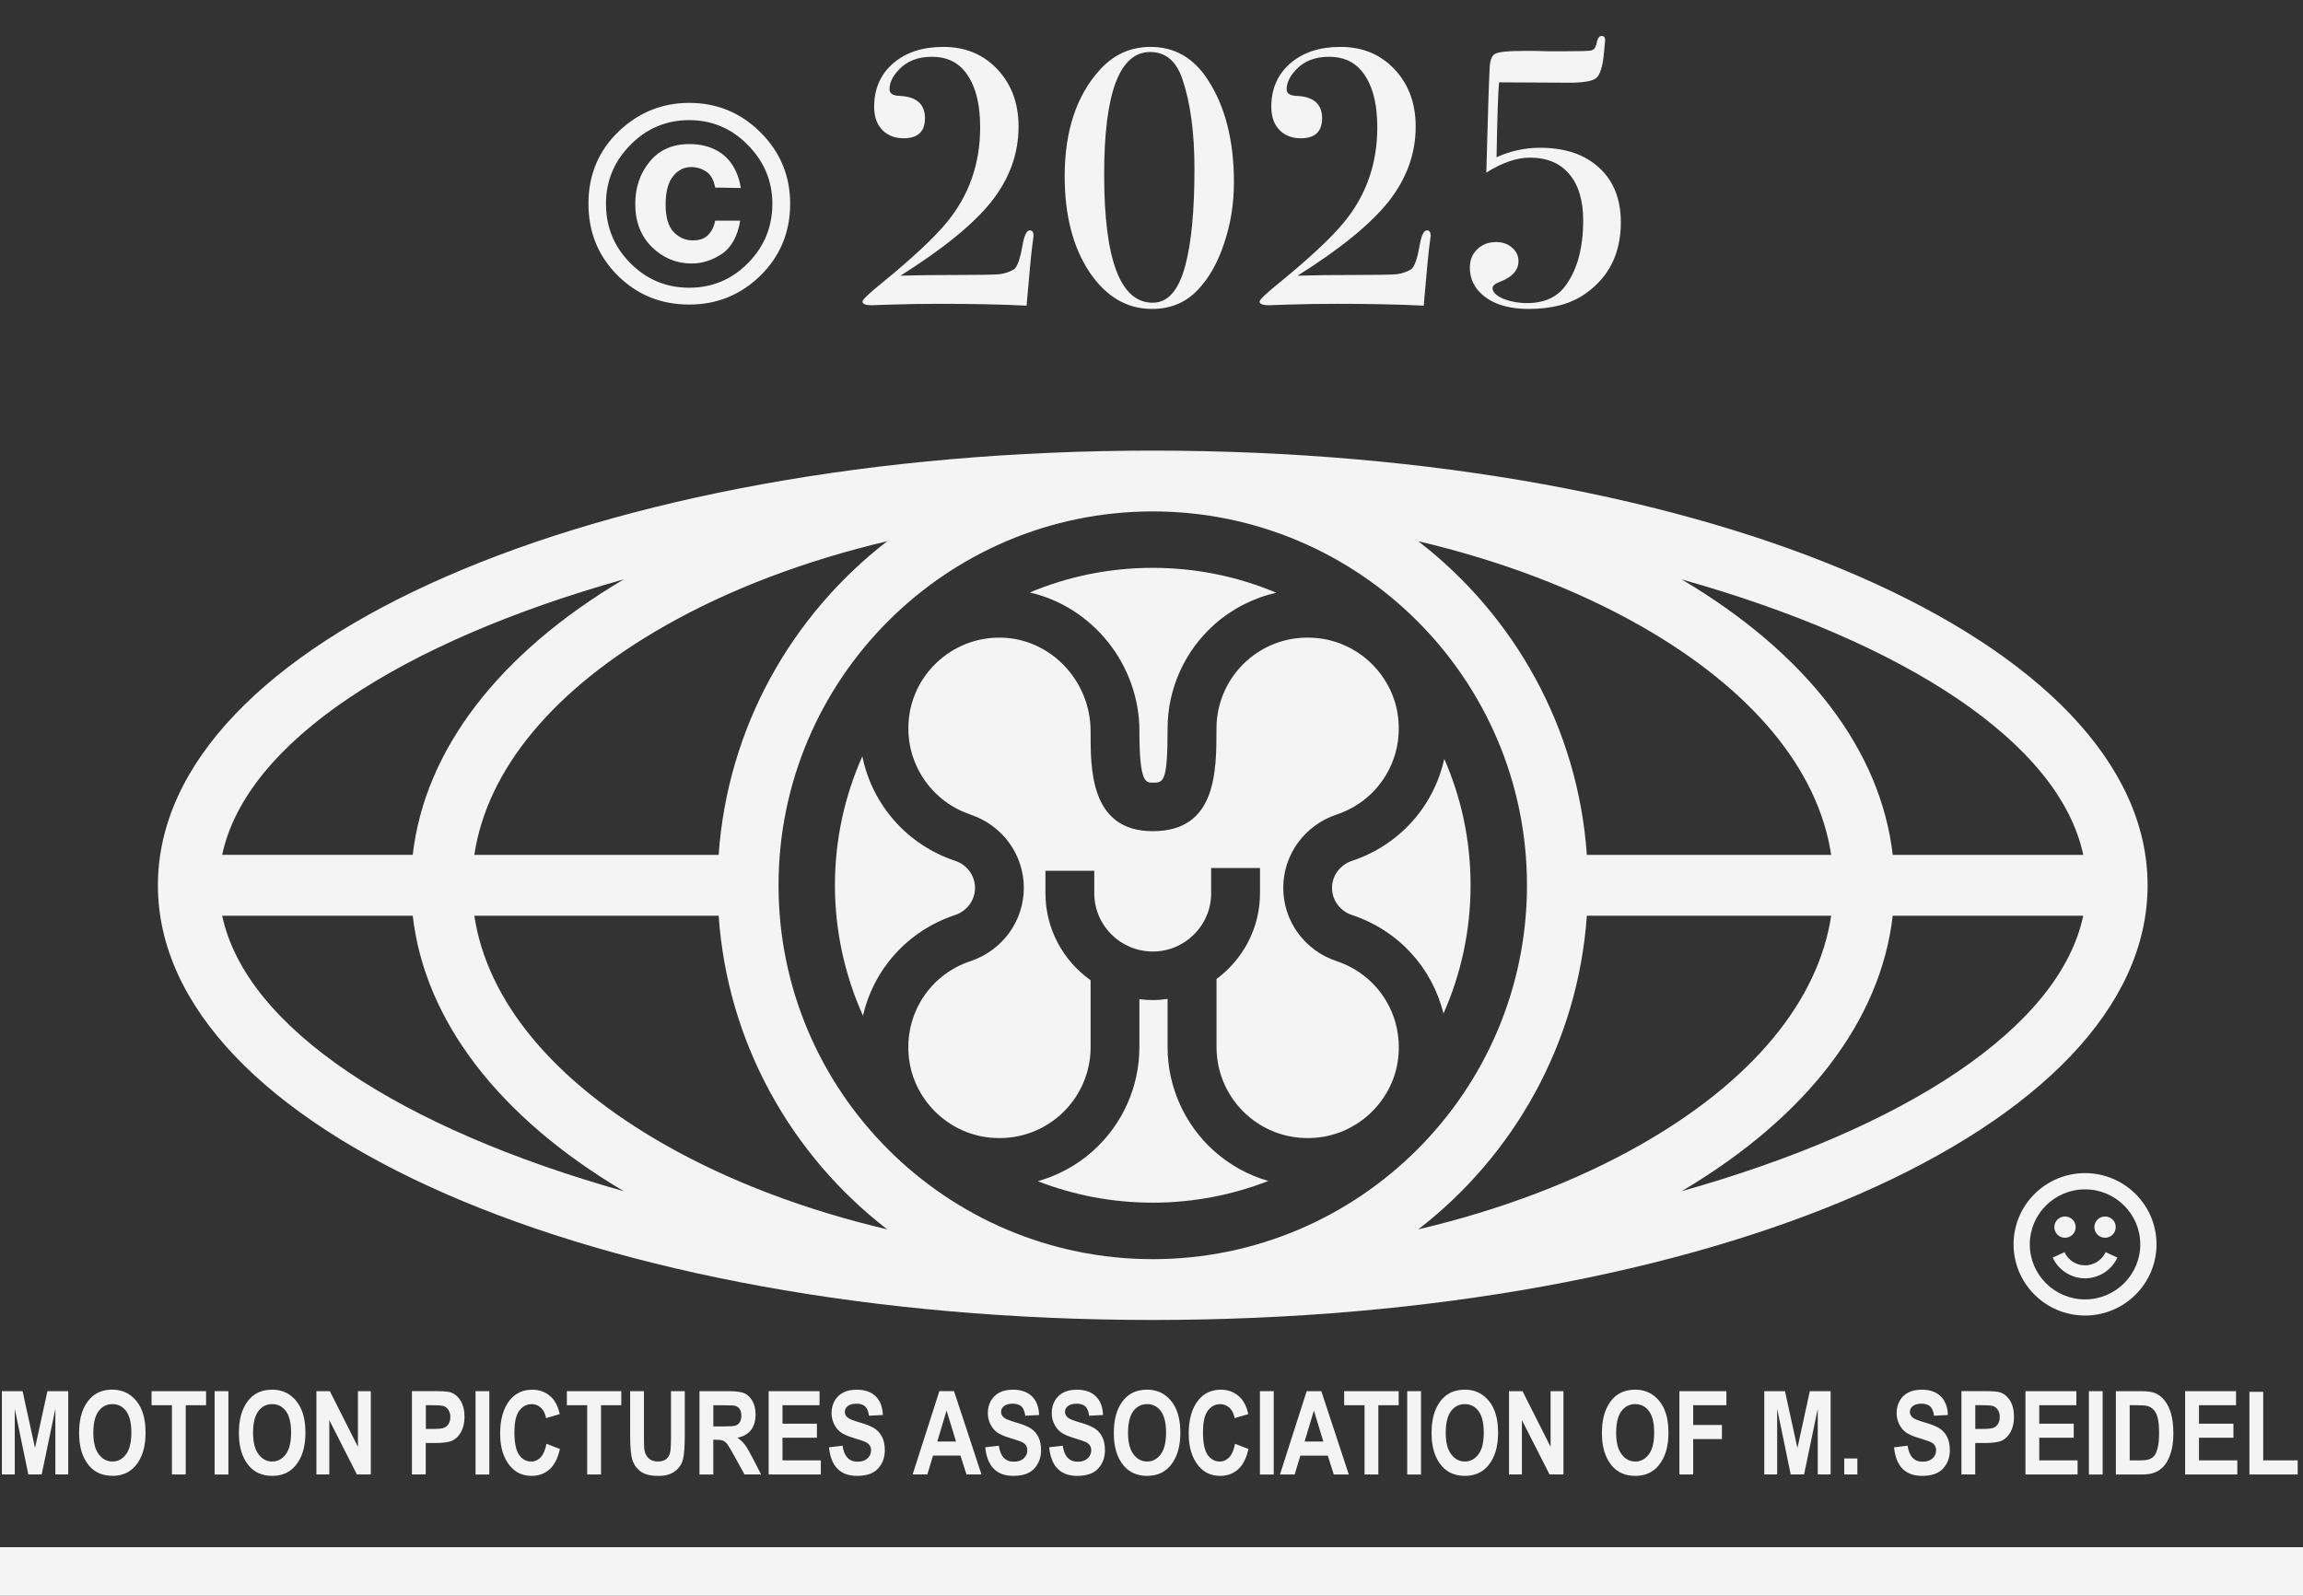 <svg width="189" height="131" viewBox="0 0 189 131" fill="none" xmlns="http://www.w3.org/2000/svg">
<rect x="0" y="0" width="189" height="131" fill="#333333" stroke="none"/>
<g clip-path="url(#clip0_2692_4134)">
<path d="M50.684 22.608C49.089 21.013 48.292 19.052 48.292 16.723C48.292 14.305 49.153 12.295 50.875 10.692C52.492 9.195 54.39 8.446 56.569 8.446C58.852 8.446 60.803 9.255 62.42 10.872C64.037 12.489 64.846 14.44 64.846 16.723C64.846 19.074 64.018 21.054 62.364 22.664C60.754 24.221 58.822 25 56.569 25C54.24 25 52.279 24.203 50.684 22.608ZM51.706 11.928C50.388 13.275 49.73 14.874 49.73 16.723C49.73 18.64 50.4 20.268 51.74 21.608C53.072 22.949 54.682 23.619 56.569 23.619C58.448 23.619 60.054 22.945 61.387 21.597C62.719 20.242 63.386 18.617 63.386 16.723C63.386 14.881 62.723 13.283 61.398 11.928C60.058 10.55 58.448 9.861 56.569 9.861C54.667 9.861 53.046 10.55 51.706 11.928ZM53.323 13.264C54.109 12.306 55.191 11.827 56.569 11.827C57.445 11.827 58.205 12.006 58.849 12.366C59.897 12.95 60.548 13.972 60.803 15.432L58.691 15.398C58.564 14.724 58.295 14.271 57.883 14.039C57.538 13.822 57.16 13.713 56.748 13.713C56.127 13.713 55.618 13.972 55.221 14.488C54.824 14.997 54.626 15.769 54.626 16.802C54.626 17.828 54.843 18.572 55.277 19.037C55.719 19.501 56.247 19.733 56.861 19.733C57.422 19.733 57.845 19.579 58.13 19.273C58.422 18.965 58.609 18.58 58.691 18.116H60.747C60.522 19.419 60.013 20.332 59.219 20.856C58.433 21.373 57.617 21.631 56.771 21.631C55.513 21.631 54.424 21.182 53.503 20.283C52.59 19.385 52.133 18.206 52.133 16.746C52.133 15.383 52.53 14.223 53.323 13.264ZM84.819 19.36C84.819 19.42 84.799 19.58 84.759 19.84C84.659 20.5 84.499 22.13 84.279 24.73L84.249 25.09C82.189 24.99 79.839 24.94 77.199 24.94C75.779 24.94 74.449 24.96 73.209 25C71.969 25.04 71.429 25.06 71.589 25.06C71.049 25.06 70.779 24.96 70.779 24.76C70.779 24.6 71.299 24.1 72.339 23.26C74.839 21.22 76.619 19.56 77.679 18.28C79.519 16.06 80.439 13.45 80.439 10.45C80.439 8.43 80.019 6.9 79.179 5.86C78.539 5.06 77.639 4.66 76.479 4.66C75.339 4.66 74.439 5.01 73.779 5.71C73.259 6.25 72.999 6.79 72.999 7.33C72.999 7.67 73.269 7.85 73.809 7.87C75.209 7.93 75.909 8.54 75.909 9.7C75.909 10.8 75.329 11.35 74.169 11.35C73.429 11.35 72.839 11.12 72.399 10.66C71.959 10.2 71.739 9.57 71.739 8.77C71.739 7.29 72.259 6.1 73.299 5.2C74.339 4.3 75.709 3.85 77.409 3.85C79.109 3.85 80.519 4.39 81.639 5.47C82.939 6.73 83.589 8.37 83.589 10.39C83.589 12.61 82.849 14.66 81.369 16.54C79.889 18.4 77.399 20.43 73.899 22.63C75.219 22.59 76.879 22.57 78.879 22.57C80.539 22.57 81.589 22.55 82.029 22.51C82.469 22.45 82.859 22.32 83.199 22.12C83.479 21.94 83.719 21.27 83.919 20.11C84.059 19.31 84.259 18.91 84.519 18.91C84.719 18.91 84.819 19.06 84.819 19.36ZM101.265 14.95C101.265 16.73 100.995 18.41 100.455 19.99C99.935 21.57 99.215 22.84 98.295 23.8C97.315 24.84 96.065 25.36 94.545 25.36C92.465 25.36 90.745 24.34 89.385 22.3C88.045 20.26 87.375 17.65 87.375 14.47C87.375 10.79 88.325 7.89 90.225 5.77C91.365 4.49 92.765 3.85 94.425 3.85C96.385 3.85 97.945 4.74 99.105 6.52C100.545 8.72 101.265 11.53 101.265 14.95ZM98.025 13.87C98.025 10.89 97.695 8.43 97.035 6.49C96.535 5.01 95.655 4.27 94.395 4.27C91.875 4.27 90.615 7.62 90.615 14.32C90.615 21.34 91.945 24.85 94.605 24.85C95.845 24.85 96.735 23.83 97.275 21.79C97.775 19.93 98.025 17.29 98.025 13.87ZM117.411 19.36C117.411 19.42 117.391 19.58 117.351 19.84C117.251 20.5 117.091 22.13 116.871 24.73L116.841 25.09C114.781 24.99 112.431 24.94 109.791 24.94C108.371 24.94 107.041 24.96 105.801 25C104.561 25.04 104.021 25.06 104.181 25.06C103.641 25.06 103.371 24.96 103.371 24.76C103.371 24.6 103.891 24.1 104.931 23.26C107.431 21.22 109.211 19.56 110.271 18.28C112.111 16.06 113.031 13.45 113.031 10.45C113.031 8.43 112.611 6.9 111.771 5.86C111.131 5.06 110.231 4.66 109.071 4.66C107.931 4.66 107.031 5.01 106.371 5.71C105.851 6.25 105.591 6.79 105.591 7.33C105.591 7.67 105.861 7.85 106.401 7.87C107.801 7.93 108.501 8.54 108.501 9.7C108.501 10.8 107.921 11.35 106.761 11.35C106.021 11.35 105.431 11.12 104.991 10.66C104.551 10.2 104.331 9.57 104.331 8.77C104.331 7.29 104.851 6.1 105.891 5.2C106.931 4.3 108.301 3.85 110.001 3.85C111.701 3.85 113.111 4.39 114.231 5.47C115.531 6.73 116.181 8.37 116.181 10.39C116.181 12.61 115.441 14.66 113.961 16.54C112.481 18.4 109.991 20.43 106.491 22.63C107.811 22.59 109.471 22.57 111.471 22.57C113.131 22.57 114.181 22.55 114.621 22.51C115.061 22.45 115.451 22.32 115.791 22.12C116.071 21.94 116.311 21.27 116.511 20.11C116.651 19.31 116.851 18.91 117.111 18.91C117.311 18.91 117.411 19.06 117.411 19.36ZM133.017 18.25C133.017 20.81 132.037 22.77 130.077 24.13C128.897 24.95 127.367 25.36 125.487 25.36C123.607 25.36 122.227 24.87 121.347 23.89C120.867 23.35 120.627 22.71 120.627 21.97C120.627 21.35 120.827 20.85 121.227 20.47C121.627 20.07 122.147 19.87 122.787 19.87C123.307 19.87 123.737 20.02 124.077 20.32C124.437 20.62 124.617 20.99 124.617 21.43C124.617 22.17 124.127 22.73 123.147 23.11C122.707 23.27 122.487 23.45 122.487 23.65C122.487 23.97 122.777 24.26 123.357 24.52C123.957 24.76 124.617 24.88 125.337 24.88C126.737 24.88 127.787 24.4 128.487 23.44C129.447 22.12 129.927 20.34 129.927 18.1C129.927 16.46 129.547 15.19 128.787 14.29C128.027 13.39 126.947 12.94 125.547 12.94C124.467 12.94 123.277 13.35 121.977 14.17C122.097 9.67 122.187 6.83 122.247 5.65C122.267 4.97 122.417 4.56 122.697 4.42C122.977 4.26 123.737 4.18 124.977 4.18C125.177 4.18 125.517 4.18 125.997 4.18C126.477 4.2 126.857 4.21 127.137 4.21H128.157C129.537 4.21 130.337 4.19 130.557 4.15C130.797 4.09 130.947 3.92 131.007 3.64C131.087 3.18 131.227 2.95 131.427 2.95C131.627 2.95 131.727 3.06 131.727 3.28C131.727 3.42 131.717 3.53 131.697 3.61L131.637 4.3C131.537 5.42 131.327 6.12 131.007 6.4C130.707 6.66 129.957 6.79 128.757 6.79L123.027 6.76C122.947 7.44 122.877 9.49 122.817 12.91C123.957 12.39 125.147 12.13 126.387 12.13C128.447 12.13 130.067 12.68 131.247 13.78C132.427 14.86 133.017 16.35 133.017 18.25Z" fill="#F4F4F4"/>
<path d="M94.603 108.355C140.386 108.355 176.247 92.683 176.247 72.673C176.247 52.663 140.386 36.991 94.603 36.991C48.819 36.991 12.959 52.663 12.959 72.673C12.959 92.683 48.819 108.355 94.603 108.355ZM54.57 93.971C45.438 88.78 39.978 82.176 38.926 75.169H58.978C59.704 85.635 64.964 94.864 72.813 100.918C66.066 99.326 59.874 96.985 54.57 93.971ZM116.392 100.918C124.237 94.864 129.496 85.635 130.228 75.169H150.279C149.227 82.181 143.767 88.78 134.636 93.971C129.331 96.985 123.14 99.326 116.392 100.918ZM138.007 97.784C148.291 91.695 154.347 83.764 155.329 75.169H170.967C169.009 84.407 156.295 92.638 138.007 97.784ZM170.967 70.178H155.329C154.347 61.583 148.291 53.652 138.007 47.562C156.295 52.708 169.004 60.939 170.967 70.178ZM134.636 51.376C143.767 56.567 149.227 63.17 150.279 70.178H130.228C129.501 59.711 124.242 50.482 116.392 44.428C123.14 46.02 129.331 48.361 134.636 51.376ZM94.603 41.982C111.539 41.982 125.314 55.748 125.314 72.673C125.314 89.598 111.539 103.364 94.603 103.364C77.667 103.364 63.892 89.598 63.892 72.673C63.892 55.748 77.667 41.982 94.603 41.982ZM72.813 44.428C64.969 50.482 59.709 59.711 58.978 70.178H38.926C39.978 63.165 45.438 56.567 54.57 51.376C59.874 48.361 66.066 46.02 72.813 44.428ZM51.193 47.557C40.91 53.647 34.854 61.578 33.872 70.173H18.233C20.192 60.934 32.905 52.703 51.193 47.557ZM33.872 75.169C34.854 83.764 40.91 91.695 51.193 97.784C32.905 92.638 20.197 84.407 18.233 75.169H33.872Z" fill="#F4F4F4"/>
<path d="M95.82 85.97V82.002C95.419 82.057 95.008 82.097 94.593 82.097C94.222 82.097 93.861 82.067 93.506 82.022V85.965C93.506 89.214 92.113 92.324 89.679 94.495C88.376 95.658 86.829 96.491 85.171 96.966C88.096 98.099 91.272 98.727 94.598 98.727C97.924 98.727 101.14 98.094 104.08 96.945C102.452 96.471 100.929 95.643 99.647 94.495C97.218 92.324 95.82 89.214 95.82 85.965V85.97Z" fill="#F4F4F4"/>
<path d="M109.315 72.888C109.315 73.891 109.971 74.789 110.953 75.114C114.8 76.392 117.545 79.476 118.461 83.204C119.889 79.985 120.685 76.427 120.685 72.678C120.685 68.93 119.914 65.476 118.526 62.291C117.68 66.145 114.895 69.354 110.953 70.667C109.976 70.991 109.315 71.885 109.315 72.893V72.888Z" fill="#F4F4F4"/>
<path d="M93.506 60.021C93.511 64.248 94.017 64.248 94.593 64.248C95.484 64.248 95.82 64.248 95.82 59.806C95.82 56.557 97.213 53.447 99.647 51.276C101.105 49.978 102.863 49.085 104.736 48.656C101.621 47.343 98.194 46.614 94.603 46.614C91.011 46.614 87.615 47.333 84.514 48.636C89.629 49.809 93.501 54.51 93.511 60.021H93.506Z" fill="#F4F4F4"/>
<path d="M70.824 83.379C71.696 79.576 74.471 76.412 78.378 75.114C79.36 74.79 80.016 73.896 80.016 72.888C80.016 71.88 79.36 70.986 78.383 70.662C74.426 69.349 71.576 66.045 70.769 62.087C69.327 65.321 68.52 68.905 68.52 72.673C68.52 76.442 69.347 80.115 70.824 83.379Z" fill="#F4F4F4"/>
<path d="M79.65 66.874C82.265 67.742 84.023 70.158 84.023 72.883C84.023 75.608 82.265 78.024 79.65 78.897C76.279 80.02 74.195 83.279 74.591 86.828C74.972 90.247 77.737 93.002 81.163 93.377C83.332 93.611 85.406 92.957 87.014 91.525C88.597 90.112 89.503 88.086 89.503 85.97V80.469C87.264 78.877 85.797 76.272 85.797 73.327V71.48H89.804V73.327C89.804 75.962 91.953 78.109 94.603 78.109C97.252 78.109 99.396 75.962 99.396 73.327V71.256H103.404V73.327C103.404 76.207 101.996 78.762 99.837 80.365V85.97C99.837 88.086 100.744 90.112 102.327 91.525C103.935 92.957 106.009 93.611 108.177 93.377C111.609 92.997 114.374 90.242 114.749 86.828C115.14 83.284 113.061 80.02 109.685 78.897C107.07 78.029 105.312 75.613 105.312 72.883C105.312 70.153 107.07 67.742 109.685 66.868C113.056 65.745 115.14 62.486 114.744 58.938C114.364 55.519 111.604 52.763 108.172 52.389C106.003 52.154 103.93 52.808 102.322 54.241C100.739 55.653 99.832 57.68 99.832 59.796C99.832 63.355 99.832 68.231 94.598 68.231C89.363 68.231 89.508 62.891 89.503 60.021C89.498 55.883 86.227 52.444 82.21 52.344C80.186 52.294 78.253 53.048 76.8 54.46C75.347 55.873 74.546 57.77 74.546 59.796C74.546 63.01 76.6 65.855 79.66 66.868L79.65 66.874Z" fill="#F4F4F4"/>
<path d="M189 127.007H0V131H189V127.007Z" fill="#F4F4F4"/>
<path d="M1.212 115.647L2.324 121.038H3.421L4.543 115.647V121.038H5.6V114.2H3.892L2.875 118.866L1.853 114.2H0.155V121.038H1.212V115.647Z" fill="#F4F4F4"/>
<path d="M9.222 121.153C10.028 121.153 10.669 120.868 11.14 120.299C11.676 119.655 11.947 118.762 11.947 117.614C11.947 116.466 11.691 115.607 11.185 114.994C10.68 114.38 10.023 114.075 9.217 114.075C8.661 114.075 8.19 114.205 7.799 114.465C7.409 114.724 7.093 115.113 6.853 115.642C6.612 116.171 6.492 116.84 6.492 117.654C6.492 118.777 6.762 119.66 7.298 120.304C7.769 120.868 8.415 121.148 9.227 121.148L9.222 121.153ZM8.095 115.837C8.385 115.453 8.761 115.263 9.227 115.263C9.693 115.263 10.063 115.453 10.349 115.832C10.634 116.211 10.78 116.8 10.78 117.594C10.78 118.388 10.634 119.001 10.339 119.391C10.043 119.78 9.673 119.975 9.227 119.975C8.781 119.975 8.41 119.78 8.11 119.386C7.809 118.992 7.659 118.403 7.659 117.614C7.659 116.825 7.804 116.221 8.095 115.837Z" fill="#F4F4F4"/>
<path d="M14.111 121.038H15.243V115.353H16.911V114.2H12.438V115.353H14.111V121.038Z" fill="#F4F4F4"/>
<path d="M18.744 114.2H17.612V121.043H18.744V114.2Z" fill="#F4F4F4"/>
<path d="M22.331 114.08C21.775 114.08 21.304 114.21 20.913 114.469C20.523 114.729 20.207 115.118 19.966 115.647C19.726 116.176 19.606 116.845 19.606 117.659C19.606 118.782 19.876 119.665 20.412 120.309C20.883 120.873 21.529 121.153 22.341 121.153C23.152 121.153 23.788 120.868 24.259 120.299C24.795 119.655 25.066 118.762 25.066 117.614C25.066 116.466 24.81 115.607 24.304 114.994C23.798 114.38 23.142 114.075 22.336 114.075L22.331 114.08ZM23.448 119.391C23.152 119.78 22.782 119.975 22.336 119.975C21.89 119.975 21.519 119.78 21.219 119.386C20.918 118.992 20.768 118.403 20.768 117.614C20.768 116.825 20.913 116.221 21.204 115.837C21.494 115.453 21.87 115.263 22.336 115.263C22.802 115.263 23.172 115.453 23.458 115.832C23.743 116.211 23.889 116.8 23.889 117.594C23.889 118.388 23.743 119.001 23.448 119.391Z" fill="#F4F4F4"/>
<path d="M27.069 114.2H25.967V121.038H27.024V116.576L29.288 121.038H30.431V114.2H29.374V118.767L27.069 114.2Z" fill="#F4F4F4"/>
<path d="M36.972 114.295C36.762 114.23 36.316 114.195 35.635 114.195H33.807V121.038H34.939V118.457H35.685C36.371 118.457 36.857 118.387 37.138 118.253C37.418 118.118 37.654 117.883 37.839 117.549C38.024 117.214 38.12 116.8 38.12 116.306C38.12 115.762 38.009 115.318 37.794 114.973C37.579 114.629 37.303 114.404 36.968 114.295H36.972ZM36.812 116.89C36.717 117.045 36.592 117.15 36.437 117.209C36.286 117.269 35.996 117.299 35.575 117.299H34.949V115.353H35.505C35.981 115.353 36.291 115.378 36.437 115.433C36.582 115.488 36.707 115.592 36.807 115.747C36.907 115.902 36.958 116.096 36.958 116.321C36.958 116.546 36.907 116.735 36.812 116.89Z" fill="#F4F4F4"/>
<path d="M40.158 114.2H39.026V121.043H40.158V114.2Z" fill="#F4F4F4"/>
<path d="M43.63 115.263C43.92 115.263 44.171 115.363 44.386 115.557C44.601 115.757 44.742 116.037 44.817 116.411L45.939 116.082C45.799 115.483 45.578 115.028 45.273 114.724C44.847 114.295 44.321 114.08 43.69 114.08C42.913 114.08 42.297 114.365 41.836 114.939C41.31 115.597 41.045 116.511 41.045 117.679C41.045 118.782 41.305 119.66 41.831 120.309C42.287 120.873 42.883 121.153 43.615 121.153C44.201 121.153 44.692 120.978 45.092 120.624C45.493 120.269 45.779 119.71 45.949 118.946L44.847 118.522C44.752 119.026 44.591 119.396 44.376 119.625C44.156 119.855 43.9 119.975 43.6 119.975C43.189 119.975 42.858 119.795 42.603 119.431C42.347 119.066 42.217 118.452 42.217 117.594C42.217 116.735 42.347 116.166 42.613 115.807C42.878 115.448 43.214 115.268 43.63 115.268V115.263Z" fill="#F4F4F4"/>
<path d="M49.325 121.038V115.353H50.988V114.2H46.52V115.353H48.188V121.038H49.325Z" fill="#F4F4F4"/>
<path d="M51.714 114.2V117.848C51.714 118.871 51.789 119.575 51.935 119.955C52.085 120.334 52.321 120.633 52.651 120.843C52.982 121.053 53.438 121.157 54.024 121.157C54.61 121.157 55.045 121.033 55.386 120.778C55.727 120.524 55.952 120.194 56.052 119.785C56.153 119.376 56.198 118.712 56.198 117.793V114.2H55.066V117.983C55.066 118.662 55.035 119.106 54.975 119.316C54.915 119.52 54.8 119.685 54.635 119.8C54.469 119.915 54.254 119.975 53.994 119.975C53.683 119.975 53.432 119.89 53.247 119.725C53.062 119.56 52.937 119.326 52.886 119.026C52.856 118.851 52.846 118.477 52.846 117.903V114.2H51.714Z" fill="#F4F4F4"/>
<path d="M61.623 117.404C61.878 117.075 62.008 116.645 62.008 116.111C62.008 115.687 61.923 115.323 61.758 115.023C61.587 114.719 61.372 114.504 61.112 114.384C60.851 114.265 60.41 114.2 59.799 114.2H57.405V121.043H58.537V118.188H58.772C59.033 118.188 59.223 118.213 59.343 118.263C59.464 118.312 59.574 118.407 59.679 118.542C59.784 118.677 59.984 119.016 60.28 119.55L61.102 121.038H62.459L61.778 119.705C61.502 119.171 61.287 118.797 61.127 118.592C60.966 118.387 60.766 118.193 60.52 118.018C60.996 117.933 61.362 117.728 61.617 117.404H61.623ZM60.706 116.75C60.621 116.885 60.505 116.98 60.365 117.025C60.225 117.07 59.894 117.095 59.383 117.095H58.542V115.358H59.434C59.944 115.358 60.25 115.373 60.355 115.408C60.505 115.457 60.626 115.547 60.711 115.682C60.796 115.817 60.841 115.992 60.841 116.206C60.841 116.421 60.796 116.615 60.711 116.75H60.706Z" fill="#F4F4F4"/>
<path d="M67.258 115.353V114.2H63.08V121.038H67.363V119.88H64.217V118.023H67.042V116.87H64.217V115.353H67.258Z" fill="#F4F4F4"/>
<path d="M70.374 119.99C69.682 119.99 69.271 119.55 69.146 118.677L68.034 118.807C68.189 120.369 68.956 121.153 70.338 121.153C71.12 121.153 71.691 120.953 72.061 120.549C72.427 120.144 72.613 119.645 72.613 119.051C72.613 118.642 72.547 118.293 72.412 118.003C72.277 117.714 72.082 117.479 71.831 117.299C71.581 117.12 71.165 116.945 70.594 116.78C70.053 116.626 69.707 116.491 69.557 116.361C69.407 116.231 69.332 116.077 69.332 115.892C69.332 115.707 69.417 115.542 69.582 115.418C69.747 115.293 69.983 115.228 70.288 115.228C70.594 115.228 70.829 115.303 70.995 115.448C71.16 115.592 71.265 115.852 71.315 116.216L72.452 116.156C72.432 115.493 72.232 114.978 71.861 114.619C71.49 114.26 70.975 114.08 70.313 114.08C69.873 114.08 69.502 114.155 69.206 114.31C68.906 114.464 68.67 114.689 68.5 114.983C68.33 115.283 68.245 115.617 68.245 115.992C68.245 116.311 68.31 116.611 68.445 116.89C68.58 117.17 68.755 117.394 68.981 117.564C69.206 117.734 69.562 117.893 70.043 118.038C70.584 118.203 70.924 118.318 71.065 118.392C71.205 118.462 71.31 118.552 71.38 118.662C71.45 118.772 71.486 118.902 71.486 119.056C71.486 119.321 71.385 119.54 71.19 119.72C70.995 119.9 70.724 119.99 70.379 119.99H70.374Z" fill="#F4F4F4"/>
<path d="M74.897 121.038H76.104L76.57 119.49H78.824L79.315 121.038H80.547L78.293 114.195H77.091L74.897 121.038ZM78.458 118.333H76.92L77.682 115.792L78.458 118.333Z" fill="#F4F4F4"/>
<path d="M83.197 119.99C82.506 119.99 82.095 119.55 81.97 118.677L80.858 118.807C81.013 120.369 81.779 121.153 83.162 121.153C83.943 121.153 84.514 120.953 84.885 120.549C85.251 120.144 85.436 119.645 85.436 119.051C85.436 118.642 85.371 118.293 85.236 118.003C85.1 117.714 84.905 117.479 84.654 117.299C84.404 117.12 83.988 116.945 83.417 116.78C82.876 116.626 82.531 116.491 82.38 116.361C82.23 116.231 82.155 116.077 82.155 115.892C82.155 115.707 82.24 115.542 82.405 115.418C82.571 115.293 82.806 115.228 83.112 115.228C83.417 115.228 83.653 115.303 83.818 115.448C83.983 115.592 84.088 115.852 84.139 116.216L85.276 116.156C85.256 115.493 85.055 114.978 84.685 114.619C84.314 114.26 83.798 114.08 83.137 114.08C82.696 114.08 82.325 114.155 82.03 114.31C81.729 114.464 81.494 114.689 81.323 114.983C81.153 115.283 81.068 115.617 81.068 115.992C81.068 116.311 81.133 116.611 81.268 116.89C81.404 117.17 81.579 117.394 81.804 117.564C82.03 117.734 82.385 117.893 82.866 118.038C83.407 118.203 83.748 118.318 83.888 118.392C84.028 118.462 84.134 118.552 84.204 118.662C84.274 118.772 84.309 118.902 84.309 119.056C84.309 119.321 84.209 119.54 84.013 119.72C83.818 119.9 83.547 119.99 83.202 119.99H83.197Z" fill="#F4F4F4"/>
<path d="M88.441 119.99C87.75 119.99 87.339 119.55 87.214 118.677L86.102 118.807C86.257 120.369 87.024 121.153 88.406 121.153C89.188 121.153 89.759 120.953 90.129 120.549C90.495 120.144 90.68 119.645 90.68 119.051C90.68 118.642 90.615 118.293 90.48 118.003C90.345 117.714 90.15 117.479 89.899 117.299C89.649 117.12 89.233 116.945 88.662 116.78C88.121 116.626 87.775 116.491 87.625 116.361C87.475 116.231 87.4 116.077 87.4 115.892C87.4 115.707 87.485 115.542 87.65 115.418C87.815 115.293 88.051 115.228 88.356 115.228C88.662 115.228 88.897 115.303 89.063 115.448C89.228 115.592 89.333 115.852 89.383 116.216L90.52 116.156C90.5 115.493 90.3 114.978 89.929 114.619C89.558 114.26 89.043 114.08 88.381 114.08C87.941 114.08 87.57 114.155 87.274 114.31C86.974 114.464 86.738 114.689 86.568 114.983C86.398 115.283 86.313 115.617 86.313 115.992C86.313 116.311 86.378 116.611 86.513 116.89C86.648 117.17 86.823 117.394 87.049 117.564C87.274 117.734 87.63 117.893 88.111 118.038C88.652 118.203 88.993 118.318 89.133 118.392C89.273 118.462 89.378 118.552 89.448 118.662C89.518 118.772 89.553 118.902 89.553 119.056C89.553 119.321 89.453 119.54 89.258 119.72C89.063 119.9 88.792 119.99 88.447 119.99H88.441Z" fill="#F4F4F4"/>
<path d="M94.132 114.08C93.576 114.08 93.105 114.21 92.714 114.469C92.323 114.729 92.008 115.118 91.767 115.647C91.527 116.176 91.407 116.845 91.407 117.659C91.407 118.782 91.677 119.665 92.213 120.309C92.684 120.873 93.33 121.153 94.142 121.153C94.953 121.153 95.59 120.868 96.06 120.299C96.596 119.655 96.867 118.762 96.867 117.614C96.867 116.466 96.611 115.607 96.105 114.994C95.6 114.38 94.943 114.075 94.137 114.075L94.132 114.08ZM95.254 119.391C94.958 119.78 94.588 119.975 94.142 119.975C93.696 119.975 93.325 119.78 93.025 119.386C92.724 118.992 92.574 118.403 92.574 117.614C92.574 116.825 92.719 116.221 93.01 115.837C93.3 115.453 93.676 115.263 94.142 115.263C94.608 115.263 94.978 115.453 95.264 115.832C95.549 116.211 95.695 116.8 95.695 117.594C95.695 118.388 95.549 119.001 95.254 119.391Z" fill="#F4F4F4"/>
<path d="M100.138 115.263C100.428 115.263 100.679 115.363 100.894 115.557C101.11 115.757 101.25 116.037 101.325 116.411L102.447 116.082C102.307 115.483 102.086 115.028 101.781 114.724C101.355 114.295 100.829 114.08 100.198 114.08C99.421 114.08 98.805 114.365 98.344 114.939C97.819 115.597 97.553 116.511 97.553 117.679C97.553 118.782 97.814 119.66 98.34 120.309C98.795 120.873 99.391 121.153 100.123 121.153C100.709 121.153 101.2 120.978 101.6 120.624C102.001 120.269 102.287 119.71 102.457 118.946L101.355 118.522C101.26 119.026 101.1 119.396 100.884 119.625C100.664 119.855 100.408 119.975 100.108 119.975C99.697 119.975 99.366 119.795 99.111 119.431C98.855 119.066 98.725 118.452 98.725 117.594C98.725 116.735 98.855 116.166 99.121 115.807C99.386 115.448 99.722 115.268 100.138 115.268V115.263Z" fill="#F4F4F4"/>
<path d="M104.531 114.2H103.399V121.043H104.531V114.2Z" fill="#F4F4F4"/>
<path d="M107.236 114.2L105.042 121.043H106.249L106.715 119.495H108.969L109.46 121.043H110.692L108.438 114.2H107.236ZM107.065 118.332L107.827 115.792L108.603 118.332H107.065Z" fill="#F4F4F4"/>
<path d="M113.116 121.038V115.353H114.785V114.2H110.311V115.353H111.984V121.038H113.116Z" fill="#F4F4F4"/>
<path d="M116.618 114.2H115.486V121.043H116.618V114.2Z" fill="#F4F4F4"/>
<path d="M120.209 114.08C119.653 114.08 119.183 114.21 118.792 114.469C118.401 114.729 118.086 115.118 117.845 115.647C117.605 116.176 117.484 116.845 117.484 117.659C117.484 118.782 117.755 119.665 118.291 120.309C118.762 120.873 119.408 121.153 120.219 121.153C121.031 121.153 121.667 120.868 122.138 120.299C122.674 119.655 122.944 118.762 122.944 117.614C122.944 116.466 122.689 115.607 122.183 114.994C121.677 114.38 121.021 114.075 120.214 114.075L120.209 114.08ZM121.326 119.391C121.031 119.78 120.66 119.975 120.214 119.975C119.769 119.975 119.398 119.78 119.097 119.386C118.797 118.992 118.647 118.403 118.647 117.614C118.647 116.825 118.792 116.221 119.082 115.837C119.373 115.453 119.749 115.263 120.214 115.263C120.68 115.263 121.051 115.453 121.336 115.832C121.622 116.211 121.767 116.8 121.767 117.594C121.767 118.388 121.622 119.001 121.326 119.391Z" fill="#F4F4F4"/>
<path d="M124.948 114.2H123.841V121.038H124.898V116.576L127.167 121.038H128.309V114.2H127.252V118.767L124.948 114.2Z" fill="#F4F4F4"/>
<path d="M134.19 114.08C133.634 114.08 133.163 114.21 132.772 114.469C132.382 114.729 132.066 115.118 131.826 115.647C131.585 116.176 131.465 116.845 131.465 117.659C131.465 118.782 131.735 119.665 132.271 120.309C132.742 120.873 133.388 121.153 134.2 121.153C135.011 121.153 135.648 120.868 136.118 120.299C136.654 119.655 136.925 118.762 136.925 117.614C136.925 116.466 136.669 115.607 136.164 114.994C135.658 114.38 135.001 114.075 134.195 114.075L134.19 114.08ZM135.312 119.391C135.016 119.78 134.646 119.975 134.2 119.975C133.754 119.975 133.383 119.78 133.083 119.386C132.782 118.992 132.632 118.403 132.632 117.614C132.632 116.825 132.777 116.221 133.068 115.837C133.358 115.453 133.734 115.263 134.2 115.263C134.666 115.263 135.036 115.453 135.322 115.832C135.608 116.211 135.753 116.8 135.753 117.594C135.753 118.388 135.608 119.001 135.312 119.391Z" fill="#F4F4F4"/>
<path d="M141.679 115.353V114.2H137.822V121.038H138.954V118.133H141.313V116.975H138.954V115.353H141.679Z" fill="#F4F4F4"/>
<path d="M150.234 121.038V114.2H148.526L147.509 118.866L146.487 114.2H144.789V121.038H145.846V115.647L146.958 121.038H148.055L149.177 115.647V121.038H150.234Z" fill="#F4F4F4"/>
<path d="M152.428 119.725H151.351V121.037H152.428V119.725Z" fill="#F4F4F4"/>
<path d="M157.778 119.99C157.087 119.99 156.676 119.55 156.551 118.677L155.439 118.807C155.594 120.369 156.36 121.153 157.743 121.153C158.524 121.153 159.095 120.953 159.466 120.549C159.832 120.144 160.017 119.645 160.017 119.051C160.017 118.642 159.952 118.293 159.817 118.003C159.681 117.714 159.486 117.479 159.236 117.299C158.985 117.12 158.569 116.945 157.998 116.78C157.457 116.626 157.112 116.491 156.962 116.361C156.811 116.231 156.736 116.077 156.736 115.892C156.736 115.707 156.821 115.542 156.987 115.418C157.152 115.293 157.387 115.228 157.693 115.228C157.998 115.228 158.234 115.303 158.399 115.448C158.564 115.592 158.67 115.852 158.72 116.216L159.857 116.156C159.837 115.493 159.636 114.978 159.266 114.619C158.895 114.26 158.379 114.08 157.718 114.08C157.277 114.08 156.906 114.155 156.611 114.31C156.31 114.464 156.075 114.689 155.905 114.983C155.734 115.283 155.649 115.617 155.649 115.992C155.649 116.311 155.714 116.611 155.849 116.89C155.985 117.17 156.16 117.394 156.385 117.564C156.611 117.734 156.967 117.893 157.447 118.038C157.988 118.203 158.329 118.318 158.469 118.392C158.61 118.462 158.715 118.552 158.785 118.662C158.855 118.772 158.89 118.902 158.89 119.056C158.89 119.321 158.79 119.54 158.594 119.72C158.399 119.9 158.129 119.99 157.783 119.99H157.778Z" fill="#F4F4F4"/>
<path d="M164.135 114.295C163.924 114.23 163.478 114.195 162.797 114.195H160.969V121.038H162.101V118.457H162.847C163.534 118.457 164.019 118.387 164.3 118.253C164.58 118.118 164.816 117.883 165.001 117.549C165.187 117.214 165.282 116.8 165.282 116.306C165.282 115.762 165.172 115.318 164.956 114.973C164.741 114.629 164.465 114.404 164.13 114.295H164.135ZM163.969 116.89C163.874 117.045 163.749 117.15 163.594 117.209C163.443 117.269 163.153 117.299 162.732 117.299H162.106V115.353H162.662C163.138 115.353 163.448 115.378 163.594 115.433C163.739 115.488 163.864 115.592 163.964 115.747C164.064 115.902 164.115 116.096 164.115 116.321C164.115 116.546 164.064 116.735 163.969 116.89Z" fill="#F4F4F4"/>
<path d="M170.401 115.353V114.2H166.223V121.038H170.501V119.88H167.355V118.023H170.186V116.87H167.355V115.353H170.401Z" fill="#F4F4F4"/>
<path d="M172.56 114.2H171.428V121.043H172.56V114.2Z" fill="#F4F4F4"/>
<path d="M175.716 114.2H173.642V121.043H175.776C176.237 121.043 176.607 120.978 176.903 120.848C177.198 120.718 177.444 120.529 177.649 120.269C177.855 120.014 178.025 119.67 178.16 119.231C178.295 118.792 178.361 118.278 178.361 117.689C178.361 117.03 178.295 116.481 178.17 116.041C178.045 115.602 177.865 115.243 177.639 114.963C177.414 114.689 177.168 114.489 176.903 114.374C176.637 114.26 176.242 114.2 175.716 114.2ZM177.188 117.634C177.188 118.123 177.153 118.517 177.083 118.812C177.013 119.111 176.928 119.331 176.823 119.465C176.718 119.605 176.582 119.705 176.422 119.775C176.257 119.845 175.991 119.88 175.631 119.88H174.779V115.353H175.295C175.751 115.353 176.056 115.373 176.217 115.413C176.427 115.467 176.607 115.577 176.758 115.742C176.908 115.912 177.013 116.141 177.083 116.431C177.153 116.72 177.188 117.12 177.188 117.629V117.634Z" fill="#F4F4F4"/>
<path d="M183.61 119.88H180.464V118.023H183.29V116.87H180.464V115.353H183.505V114.2H179.327V121.038H183.61V119.88Z" fill="#F4F4F4"/>
<path d="M188.564 119.88H185.734V114.255H184.602V121.038H188.564V119.88Z" fill="#F4F4F4"/>
<path d="M171.112 96.301C167.876 96.301 165.247 98.922 165.247 102.146C165.247 105.37 167.876 107.991 171.112 107.991C174.348 107.991 176.978 105.37 176.978 102.146C176.978 98.922 174.348 96.301 171.112 96.301ZM171.112 106.668C168.613 106.668 166.579 104.642 166.579 102.151C166.579 99.66 168.613 97.634 171.112 97.634C173.612 97.634 175.646 99.66 175.646 102.151C175.646 104.642 173.612 106.668 171.112 106.668Z" fill="#F4F4F4"/>
<path d="M171.112 103.873C170.391 103.873 169.73 103.449 169.424 102.79L168.458 103.234C168.933 104.267 169.975 104.936 171.112 104.936C172.249 104.936 173.291 104.267 173.767 103.234L172.8 102.79C172.495 103.449 171.834 103.873 171.112 103.873Z" fill="#F4F4F4"/>
<path d="M169.469 101.607C169.955 101.607 170.346 101.218 170.346 100.734C170.346 100.25 169.955 99.86 169.469 99.86C168.983 99.86 168.593 100.25 168.593 100.734C168.593 101.218 168.983 101.607 169.469 101.607Z" fill="#F4F4F4"/>
<path d="M172.755 101.607C173.241 101.607 173.632 101.218 173.632 100.734C173.632 100.25 173.241 99.86 172.755 99.86C172.269 99.86 171.879 100.25 171.879 100.734C171.879 101.218 172.269 101.607 172.755 101.607Z" fill="#F4F4F4"/>
</g>
<defs>
<clipPath id="clip0_2692_4134">
<rect width="189" height="131" fill="white"/>
</clipPath>
</defs>
</svg>

